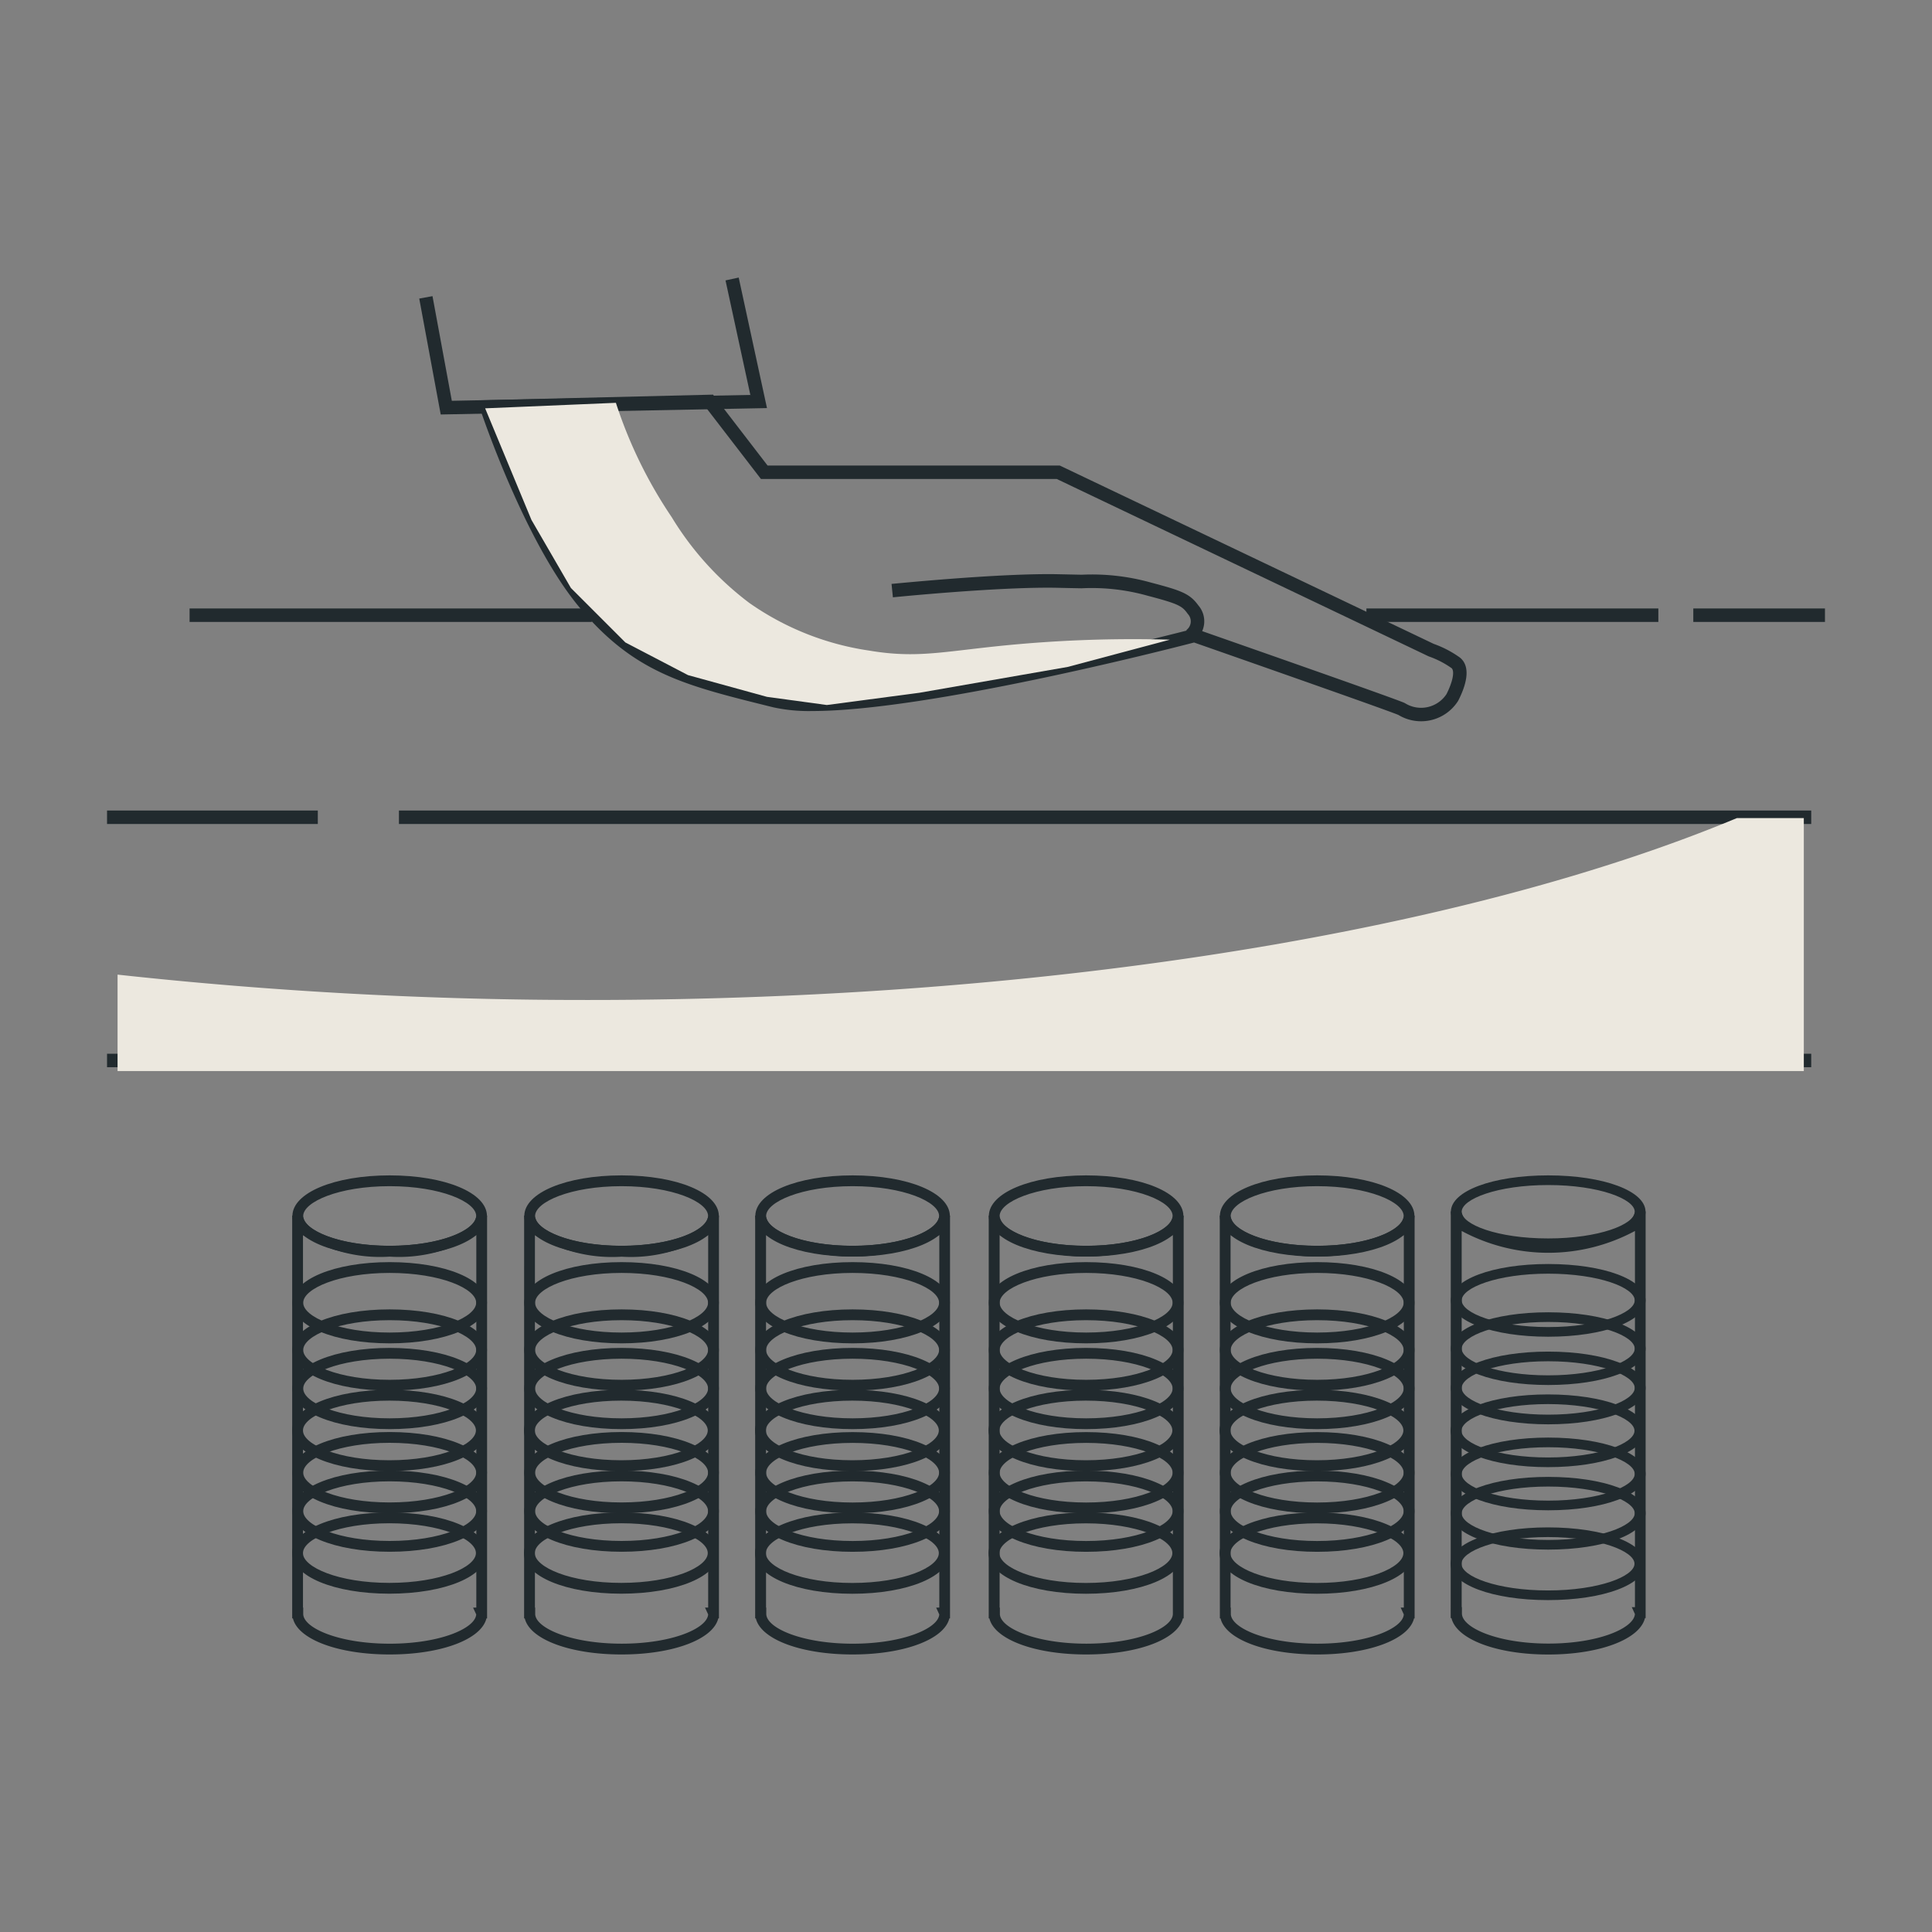 <svg id="Component_49_162" data-name="Component 49 – 162" xmlns="http://www.w3.org/2000/svg" width="80" height="80" viewBox="0 0 80 80">
  <rect x="0" y="0" width="80" height="80" fill="#808080" stroke="none"/>
  <rect id="Rectangle_3157" data-name="Rectangle 3157" width="80" height="80" fill="none"/>
  <g id="Group_2245" data-name="Group 2245" transform="translate(-52.068 -149.88)">
    <path id="Line_2111" data-name="Line 2111" d="M16.656.308H0V-.25H16.656Z" transform="translate(59.918 175.325)" fill="#212a2e"/>
    <path id="Line_2112" data-name="Line 2112" d="M5.452.308H0V-.25H5.452Z" transform="translate(122.184 175.325)" fill="#212a2e"/>
    <path id="Path_8941" data-name="Path 8941" d="M110.393,179.589a1.814,1.814,0,0,1-.937-.261c-.334-.149-5.2-1.858-8.462-3-1.089.283-11.056,2.837-15.81,2.837a6.911,6.911,0,0,1-1.608-.152l-.258-.064c-3.445-.857-5.524-1.374-7.78-4.083s-4.031-7.984-4.106-8.207l-.119-.358,9.763-.237L83.334,169h12.1l.057.027c.615.293,14.847,7.079,15.427,7.358a4.346,4.346,0,0,1,1.075.56l.017.013c.48.4.224,1.187-.075,1.773l-.014.024A1.812,1.812,0,0,1,110.393,179.589Zm-9.375-3.842.08.028c.848.3,8.3,2.9,8.616,3.058l.021.012a1.259,1.259,0,0,0,1.711-.38c.259-.511.345-.948.213-1.074a3.788,3.788,0,0,0-.939-.485l-.033-.014c-.169-.083-14.355-6.847-15.378-7.335H83.059l-2.253-2.928-8.719.212c.444,1.246,2.019,5.433,3.88,7.669,2.139,2.569,4.038,3.042,7.486,3.9l.258.064a6.383,6.383,0,0,0,1.473.136c4.854,0,15.643-2.812,15.751-2.84Z" transform="translate(0.518 0.157)" fill="#212a2e"/>
    <path id="Path_8942" data-name="Path 8942" d="M100.371,176l-.33-.451a.447.447,0,0,0,.069-.659l-.019-.024c-.225-.315-.38-.405-1.646-.737a8.538,8.538,0,0,0-2.745-.31c-.275-.005-.593-.011-.968-.02-2.379-.055-6.8.389-6.842.394l-.056-.556c.045,0,4.5-.453,6.911-.4l.965.02a9.03,9.03,0,0,1,2.876.328c1.264.331,1.6.459,1.951.941a1.006,1.006,0,0,1-.166,1.471Z" transform="translate(1.151 0.421)" fill="#212a2e"/>
    <path id="Path_8943" data-name="Path 8943" d="M69.877,167.043l-.889-4.8.549-.1.8,4.333,12.361-.243-1.028-4.742.546-.118,1.171,5.405Z" transform="translate(0.44 0)" fill="#212a2e"/>
    <path id="Path_8944" data-name="Path 8944" d="M77.014,166.372a18.83,18.83,0,0,0,2.311,4.735,12.668,12.668,0,0,0,3.213,3.551,11.538,11.538,0,0,0,4.961,1.973c2.31.389,3.37-.075,7.1-.338,2.255-.16,4.113-.148,5.355-.113l-4.232,1.128-6.14,1.07-3.833.507-2.48-.338-3.27-.9-2.593-1.353-2.255-2.255-1.635-2.821L71.6,166.6Z" transform="translate(0.557 0.188)" fill="#ece8df" style="mix-blend-mode: multiply;isolation: isolate"/>
    <path id="Path_8945" data-name="Path 8945" d="M124.562,182.924" transform="translate(2.505 0.798)" fill="#fff"/>
    <g id="Group_9829" data-name="Group 9829" transform="translate(112.136 198.55)">
      <path id="Ellipse_1650" data-name="Ellipse 1650" d="M3.83-.2c2.3,0,4.03.647,4.03,1.506S6.127,2.811,3.83,2.811-.2,2.164-.2,1.306,1.532-.2,3.83-.2Zm0,2.611c2.111,0,3.583-.583,3.583-1.106S5.941.2,3.83.2.247.783.247,1.306,1.718,2.411,3.83,2.411Z" transform="translate(0.2 14.776)" fill="#212a2e"/>
      <path id="Ellipse_1651" data-name="Ellipse 1651" d="M3.83-.2c2.3,0,4.03.647,4.03,1.506S6.127,2.811,3.83,2.811-.2,2.164-.2,1.306,1.532-.2,3.83-.2Zm0,2.611c2.111,0,3.583-.583,3.583-1.106S5.941.2,3.83.2.247.783.247,1.306,1.718,2.411,3.83,2.411Z" transform="translate(0.21 12.685)" fill="#212a2e"/>
      <path id="Ellipse_1652" data-name="Ellipse 1652" d="M3.83-.2c2.3,0,4.03.647,4.03,1.506S6.127,2.811,3.83,2.811-.2,2.164-.2,1.306,1.532-.2,3.83-.2Zm0,2.611c2.111,0,3.583-.583,3.583-1.106S5.941.2,3.83.2.247.783.247,1.306,1.718,2.411,3.83,2.411Z" transform="translate(0.21 11.057)" fill="#212a2e"/>
      <path id="Ellipse_1653" data-name="Ellipse 1653" d="M3.83-.2c2.3,0,4.03.647,4.03,1.506S6.127,2.811,3.83,2.811-.2,2.164-.2,1.306,1.532-.2,3.83-.2Zm0,2.611c2.111,0,3.583-.583,3.583-1.106S5.941.2,3.83.2.247.783.247,1.306,1.718,2.411,3.83,2.411Z" transform="translate(0.2 9.27)" fill="#212a2e"/>
      <path id="Ellipse_1654" data-name="Ellipse 1654" d="M3.83-.2c2.3,0,4.03.647,4.03,1.506S6.127,2.811,3.83,2.811-.2,2.164-.2,1.306,1.532-.2,3.83-.2Zm0,2.611c2.111,0,3.583-.583,3.583-1.106S5.941.2,3.83.2.247.783.247,1.306,1.718,2.411,3.83,2.411Z" transform="translate(0.21 7.497)" fill="#212a2e"/>
      <path id="Ellipse_1655" data-name="Ellipse 1655" d="M3.83-.2c2.3,0,4.03.647,4.03,1.506S6.127,2.811,3.83,2.811-.2,2.164-.2,1.306,1.532-.2,3.83-.2Zm0,2.611c2.111,0,3.583-.583,3.583-1.106S5.941.2,3.83.2.247.783.247,1.306,1.718,2.411,3.83,2.411Z" transform="translate(0.21 5.869)" fill="#212a2e"/>
      <path id="Ellipse_1656" data-name="Ellipse 1656" d="M3.83-.2c2.3,0,4.03.647,4.03,1.506S6.127,2.811,3.83,2.811-.2,2.164-.2,1.306,1.532-.2,3.83-.2Zm0,2.611c2.111,0,3.583-.583,3.583-1.106S5.941.2,3.83.2.247.783.247,1.306,1.718,2.411,3.83,2.411Z" transform="translate(0.21 3.87)" fill="#212a2e"/>
      <path id="Path_8946" data-name="Path 8946" d="M110.182,198.846h.427l.054.147c.2.549,1.585,1.117,3.553,1.117s3.35-.569,3.554-1.118l.054-.146h.426l0,16.841h-.028c-.21.872-1.862,1.509-4.006,1.509s-3.8-.636-4.006-1.509h-.032Zm7.626,16.39,0-15.578a7.577,7.577,0,0,1-7.175,0v15.576h.01v.261c0,.59,1.471,1.248,3.582,1.248,2.083,0,3.543-.64,3.581-1.224l-.13-.285Z" transform="translate(-110.176 -197.356)" fill="#212a2e"/>
      <path id="Ellipse_1657" data-name="Ellipse 1657" d="M3.83-.2c2.3,0,4.03.647,4.03,1.506S6.127,2.811,3.83,2.811-.2,2.164-.2,1.306,1.532-.2,3.83-.2Zm0,2.611c2.111,0,3.583-.583,3.583-1.106S5.941.2,3.83.2.247.783.247,1.306,1.718,2.411,3.83,2.411Z" transform="translate(0.21 0.2)" fill="#212a2e"/>
    </g>
    <path id="Ellipse_1658" data-name="Ellipse 1658" d="M3.828-.2c2.3,0,4.028.723,4.028,1.682S6.125,3.163,3.828,3.163-.2,2.44-.2,1.482,1.532-.2,3.828-.2Zm0,2.916c2.111,0,3.582-.651,3.582-1.235S5.939.247,3.828.247.247.9.247,1.482,1.718,2.716,3.828,2.716Z" transform="translate(102.769 212.711)" fill="#212a2e"/>
    <path id="Ellipse_1659" data-name="Ellipse 1659" d="M3.828-.2c2.3,0,4.028.723,4.028,1.682S6.125,3.163,3.828,3.163-.2,2.44-.2,1.482,1.532-.2,3.828-.2Zm0,2.916c2.111,0,3.582-.651,3.582-1.235S5.939.247,3.828.247.247.9.247,1.482,1.718,2.716,3.828,2.716Z" transform="translate(102.781 210.974)" fill="#212a2e"/>
    <path id="Ellipse_1660" data-name="Ellipse 1660" d="M3.828-.2c2.3,0,4.028.723,4.028,1.682S6.125,3.163,3.828,3.163-.2,2.44-.2,1.482,1.532-.2,3.828-.2Zm0,2.916c2.111,0,3.582-.651,3.582-1.235S5.939.247,3.828.247.247.9.247,1.482,1.718,2.716,3.828,2.716Z" transform="translate(102.781 209.38)" fill="#212a2e"/>
    <path id="Ellipse_1661" data-name="Ellipse 1661" d="M3.828-.2c2.3,0,4.028.723,4.028,1.682S6.125,3.163,3.828,3.163-.2,2.44-.2,1.482,1.532-.2,3.828-.2Zm0,2.916c2.111,0,3.582-.651,3.582-1.235S5.939.247,3.828.247.247.9.247,1.482,1.718,2.716,3.828,2.716Z" transform="translate(102.769 207.63)" fill="#212a2e"/>
    <path id="Ellipse_1662" data-name="Ellipse 1662" d="M3.828-.2c2.3,0,4.028.723,4.028,1.682S6.125,3.163,3.828,3.163-.2,2.44-.2,1.482,1.532-.2,3.828-.2Zm0,2.916c2.111,0,3.582-.651,3.582-1.235S5.939.247,3.828.247.247.9.247,1.482,1.718,2.716,3.828,2.716Z" transform="translate(102.781 205.894)" fill="#212a2e"/>
    <path id="Ellipse_1663" data-name="Ellipse 1663" d="M3.828-.2c2.3,0,4.028.723,4.028,1.682S6.125,3.163,3.828,3.163-.2,2.44-.2,1.482,1.532-.2,3.828-.2Zm0,2.916c2.111,0,3.582-.651,3.582-1.235S5.939.247,3.828.247.247.9.247,1.482,1.718,2.716,3.828,2.716Z" transform="translate(102.781 204.299)" fill="#212a2e"/>
    <path id="Ellipse_1664" data-name="Ellipse 1664" d="M3.828-.2c2.3,0,4.028.723,4.028,1.682S6.125,3.163,3.828,3.163-.2,2.44-.2,1.482,1.532-.2,3.828-.2Zm0,2.916c2.111,0,3.582-.651,3.582-1.235S5.939.247,3.828.247.247.9.247,1.482,1.718,2.716,3.828,2.716Z" transform="translate(102.781 202.342)" fill="#212a2e"/>
    <path id="Path_8947" data-name="Path 8947" d="M100.956,198.846h.427l.054.146c.2.544,1.585,1.107,3.553,1.107s3.349-.563,3.554-1.108l.054-.145h.426v16.681H109c-.21.864-1.862,1.494-4.006,1.494s-3.8-.63-4.006-1.494h-.028Zm7.621,16.234V199.65a7.64,7.64,0,0,1-7.174,0V215.08h.011v.223a.281.281,0,0,1,0,.051c.027.58,1.49,1.22,3.581,1.22s3.543-.634,3.581-1.212l-.129-.282Z" transform="translate(1.62 1.367)" fill="#212a2e"/>
    <path id="Ellipse_1665" data-name="Ellipse 1665" d="M3.828-.2c2.3,0,4.028.723,4.028,1.682S6.125,3.163,3.828,3.163-.2,2.44-.2,1.482,1.532-.2,3.828-.2Zm0,2.916c2.111,0,3.582-.651,3.582-1.235S5.939.247,3.828.247.247.9.247,1.482,1.718,2.716,3.828,2.716Z" transform="translate(102.781 198.75)" fill="#212a2e"/>
    <path id="Ellipse_1666" data-name="Ellipse 1666" d="M3.828-.2c2.3,0,4.028.723,4.028,1.682S6.125,3.163,3.828,3.163-.2,2.44-.2,1.482,1.532-.2,3.828-.2Zm0,2.916c2.111,0,3.582-.651,3.582-1.235S5.939.247,3.828.247.247.9.247,1.482,1.718,2.716,3.828,2.716Z" transform="translate(93.203 212.711)" fill="#212a2e"/>
    <path id="Ellipse_1667" data-name="Ellipse 1667" d="M3.828-.2c2.3,0,4.028.723,4.028,1.682S6.125,3.163,3.828,3.163-.2,2.44-.2,1.482,1.532-.2,3.828-.2Zm0,2.916c2.111,0,3.582-.651,3.582-1.235S5.939.247,3.828.247.247.9.247,1.482,1.718,2.716,3.828,2.716Z" transform="translate(93.214 210.974)" fill="#212a2e"/>
    <path id="Ellipse_1668" data-name="Ellipse 1668" d="M3.828-.2c2.3,0,4.028.723,4.028,1.682S6.125,3.163,3.828,3.163-.2,2.44-.2,1.482,1.532-.2,3.828-.2Zm0,2.916c2.111,0,3.582-.651,3.582-1.235S5.939.247,3.828.247.247.9.247,1.482,1.718,2.716,3.828,2.716Z" transform="translate(93.214 209.38)" fill="#212a2e"/>
    <path id="Ellipse_1669" data-name="Ellipse 1669" d="M3.828-.2c2.3,0,4.028.723,4.028,1.682S6.125,3.163,3.828,3.163-.2,2.44-.2,1.482,1.532-.2,3.828-.2Zm0,2.916c2.111,0,3.582-.651,3.582-1.235S5.939.247,3.828.247.247.9.247,1.482,1.718,2.716,3.828,2.716Z" transform="translate(93.203 207.63)" fill="#212a2e"/>
    <path id="Ellipse_1670" data-name="Ellipse 1670" d="M3.828-.2c2.3,0,4.028.723,4.028,1.682S6.125,3.163,3.828,3.163-.2,2.44-.2,1.482,1.532-.2,3.828-.2Zm0,2.916c2.111,0,3.582-.651,3.582-1.235S5.939.247,3.828.247.247.9.247,1.482,1.718,2.716,3.828,2.716Z" transform="translate(93.214 205.894)" fill="#212a2e"/>
    <path id="Ellipse_1671" data-name="Ellipse 1671" d="M3.828-.2c2.3,0,4.028.723,4.028,1.682S6.125,3.163,3.828,3.163-.2,2.44-.2,1.482,1.532-.2,3.828-.2Zm0,2.916c2.111,0,3.582-.651,3.582-1.235S5.939.247,3.828.247.247.9.247,1.482,1.718,2.716,3.828,2.716Z" transform="translate(93.214 204.299)" fill="#212a2e"/>
    <path id="Ellipse_1672" data-name="Ellipse 1672" d="M3.828-.2c2.3,0,4.028.723,4.028,1.682S6.125,3.163,3.828,3.163-.2,2.44-.2,1.482,1.532-.2,3.828-.2Zm0,2.916c2.111,0,3.582-.651,3.582-1.235S5.939.247,3.828.247.247.9.247,1.482,1.718,2.716,3.828,2.716Z" transform="translate(93.214 202.342)" fill="#212a2e"/>
    <path id="Path_8948" data-name="Path 8948" d="M91.728,198.846h.427l.054.146c.2.544,1.585,1.107,3.553,1.107s3.349-.563,3.554-1.108l.054-.145H99.8l0,16.681h-.032c-.21.864-1.862,1.494-4.006,1.494s-3.8-.63-4.006-1.494h-.028Zm7.625,16.234,0-15.43a7.64,7.64,0,0,1-7.174,0V215.08h.011v.223a.282.282,0,0,1,0,.051c.027.58,1.49,1.22,3.581,1.22,2.111,0,3.582-.651,3.582-1.236v-.259Z" transform="translate(1.281 1.367)" fill="#212a2e"/>
    <path id="Ellipse_1673" data-name="Ellipse 1673" d="M3.828-.2c2.3,0,4.028.723,4.028,1.682S6.125,3.163,3.828,3.163-.2,2.44-.2,1.482,1.532-.2,3.828-.2Zm0,2.916c2.111,0,3.582-.651,3.582-1.235S5.939.247,3.828.247.247.9.247,1.482,1.718,2.716,3.828,2.716Z" transform="translate(93.214 198.75)" fill="#212a2e"/>
    <path id="Ellipse_1674" data-name="Ellipse 1674" d="M3.828-.2c2.3,0,4.028.723,4.028,1.682S6.125,3.163,3.828,3.163-.2,2.44-.2,1.482,1.532-.2,3.828-.2Zm0,2.916c2.111,0,3.582-.651,3.582-1.235S5.939.247,3.828.247.247.9.247,1.482,1.718,2.716,3.828,2.716Z" transform="translate(83.533 212.711)" fill="#212a2e"/>
    <path id="Ellipse_1675" data-name="Ellipse 1675" d="M3.828-.2c2.3,0,4.028.723,4.028,1.682S6.125,3.163,3.828,3.163-.2,2.44-.2,1.482,1.532-.2,3.828-.2Zm0,2.916c2.111,0,3.582-.651,3.582-1.235S5.939.247,3.828.247.247.9.247,1.482,1.718,2.716,3.828,2.716Z" transform="translate(83.544 210.974)" fill="#212a2e"/>
    <path id="Ellipse_1676" data-name="Ellipse 1676" d="M3.828-.2c2.3,0,4.028.723,4.028,1.682S6.125,3.163,3.828,3.163-.2,2.44-.2,1.482,1.532-.2,3.828-.2Zm0,2.916c2.111,0,3.582-.651,3.582-1.235S5.939.247,3.828.247.247.9.247,1.482,1.718,2.716,3.828,2.716Z" transform="translate(83.544 209.38)" fill="#212a2e"/>
    <path id="Ellipse_1677" data-name="Ellipse 1677" d="M3.828-.2c2.3,0,4.028.723,4.028,1.682S6.125,3.163,3.828,3.163-.2,2.44-.2,1.482,1.532-.2,3.828-.2Zm0,2.916c2.111,0,3.582-.651,3.582-1.235S5.939.247,3.828.247.247.9.247,1.482,1.718,2.716,3.828,2.716Z" transform="translate(83.533 207.63)" fill="#212a2e"/>
    <path id="Ellipse_1678" data-name="Ellipse 1678" d="M3.828-.2c2.3,0,4.028.723,4.028,1.682S6.125,3.163,3.828,3.163-.2,2.44-.2,1.482,1.532-.2,3.828-.2Zm0,2.916c2.111,0,3.582-.651,3.582-1.235S5.939.247,3.828.247.247.9.247,1.482,1.718,2.716,3.828,2.716Z" transform="translate(83.544 205.894)" fill="#212a2e"/>
    <path id="Ellipse_1679" data-name="Ellipse 1679" d="M3.828-.2c2.3,0,4.028.723,4.028,1.682S6.125,3.163,3.828,3.163-.2,2.44-.2,1.482,1.532-.2,3.828-.2Zm0,2.916c2.111,0,3.582-.651,3.582-1.235S5.939.247,3.828.247.247.9.247,1.482,1.718,2.716,3.828,2.716Z" transform="translate(83.544 204.299)" fill="#212a2e"/>
    <path id="Ellipse_1680" data-name="Ellipse 1680" d="M3.828-.2c2.3,0,4.028.723,4.028,1.682S6.125,3.163,3.828,3.163-.2,2.44-.2,1.482,1.532-.2,3.828-.2Zm0,2.916c2.111,0,3.582-.651,3.582-1.235S5.939.247,3.828.247.247.9.247,1.482,1.718,2.716,3.828,2.716Z" transform="translate(83.544 202.342)" fill="#212a2e"/>
    <path id="Path_8949" data-name="Path 8949" d="M82.4,198.846h.427l.054.146c.2.544,1.585,1.107,3.553,1.107s3.349-.563,3.554-1.108l.054-.145h.426l0,16.681h-.028c-.21.864-1.862,1.494-4.006,1.494s-3.8-.63-4.006-1.494H82.4Zm7.625,16.234,0-15.43a7.639,7.639,0,0,1-7.175,0V215.08h.01v.259c0,.585,1.471,1.236,3.582,1.236,2.083,0,3.543-.634,3.581-1.212l-.129-.282Z" transform="translate(0.938 1.367)" fill="#212a2e"/>
    <path id="Ellipse_1681" data-name="Ellipse 1681" d="M3.828-.2c2.3,0,4.028.723,4.028,1.682S6.125,3.163,3.828,3.163-.2,2.44-.2,1.482,1.532-.2,3.828-.2Zm0,2.916c2.111,0,3.582-.651,3.582-1.235S5.939.247,3.828.247.247.9.247,1.482,1.718,2.716,3.828,2.716Z" transform="translate(83.544 198.75)" fill="#212a2e"/>
    <path id="Ellipse_1682" data-name="Ellipse 1682" d="M3.828-.2c2.3,0,4.028.723,4.028,1.682S6.125,3.163,3.828,3.163-.2,2.44-.2,1.482,1.532-.2,3.828-.2Zm0,2.916c2.111,0,3.582-.651,3.582-1.235S5.939.247,3.828.247.247.9.247,1.482,1.718,2.716,3.828,2.716Z" transform="translate(73.965 212.708)" fill="#212a2e"/>
    <path id="Ellipse_1683" data-name="Ellipse 1683" d="M3.828-.2c2.3,0,4.028.723,4.028,1.682S6.125,3.163,3.828,3.163-.2,2.44-.2,1.482,1.532-.2,3.828-.2Zm0,2.916c2.111,0,3.582-.651,3.582-1.235S5.939.247,3.828.247.247.9.247,1.482,1.718,2.716,3.828,2.716Z" transform="translate(73.978 210.972)" fill="#212a2e"/>
    <path id="Ellipse_1684" data-name="Ellipse 1684" d="M3.828-.2c2.3,0,4.028.723,4.028,1.682S6.125,3.163,3.828,3.163-.2,2.44-.2,1.482,1.532-.2,3.828-.2Zm0,2.916c2.111,0,3.582-.651,3.582-1.235S5.939.247,3.828.247.247.9.247,1.482,1.718,2.716,3.828,2.716Z" transform="translate(73.978 209.377)" fill="#212a2e"/>
    <path id="Ellipse_1685" data-name="Ellipse 1685" d="M3.828-.2c2.3,0,4.028.723,4.028,1.682S6.125,3.163,3.828,3.163-.2,2.44-.2,1.482,1.532-.2,3.828-.2Zm0,2.916c2.111,0,3.582-.651,3.582-1.235S5.939.247,3.828.247.247.9.247,1.482,1.718,2.716,3.828,2.716Z" transform="translate(73.965 207.63)" fill="#212a2e"/>
    <path id="Ellipse_1686" data-name="Ellipse 1686" d="M3.828-.2c2.3,0,4.028.723,4.028,1.682S6.125,3.163,3.828,3.163-.2,2.44-.2,1.482,1.532-.2,3.828-.2Zm0,2.916c2.111,0,3.582-.651,3.582-1.235S5.939.247,3.828.247.247.9.247,1.482,1.718,2.716,3.828,2.716Z" transform="translate(73.978 205.894)" fill="#212a2e"/>
    <path id="Ellipse_1687" data-name="Ellipse 1687" d="M3.828-.2c2.3,0,4.028.723,4.028,1.682S6.125,3.163,3.828,3.163-.2,2.44-.2,1.482,1.532-.2,3.828-.2Zm0,2.916c2.111,0,3.582-.651,3.582-1.235S5.939.247,3.828.247.247.9.247,1.482,1.718,2.716,3.828,2.716Z" transform="translate(73.978 204.299)" fill="#212a2e"/>
    <path id="Ellipse_1688" data-name="Ellipse 1688" d="M3.828-.2c2.3,0,4.028.723,4.028,1.682S6.125,3.163,3.828,3.163-.2,2.44-.2,1.482,1.532-.2,3.828-.2Zm0,2.916c2.111,0,3.582-.651,3.582-1.235S5.939.247,3.828.247.247.9.247,1.482,1.718,2.716,3.828,2.716Z" transform="translate(73.978 202.342)" fill="#212a2e"/>
    <path id="Path_8950" data-name="Path 8950" d="M73.174,198.846H73.6l.054.146c.2.544,1.585,1.107,3.553,1.107s3.349-.563,3.554-1.108l.054-.145h.426v16.681h-.028c-.21.864-1.862,1.494-4.006,1.494s-3.8-.63-4.006-1.494h-.028Zm7.621,16.234V199.65a6.056,6.056,0,0,1-3.587.9,6.058,6.058,0,0,1-3.587-.894V215.08h.011v.223a.282.282,0,0,1,0,.051c.027.58,1.49,1.22,3.581,1.22s3.542-.634,3.581-1.212l-.13-.282Z" transform="translate(0.597 1.367)" fill="#212a2e"/>
    <path id="Ellipse_1689" data-name="Ellipse 1689" d="M3.828-.2c2.3,0,4.028.723,4.028,1.682S6.125,3.163,3.828,3.163-.2,2.44-.2,1.482,1.532-.2,3.828-.2Zm0,2.916c2.111,0,3.582-.651,3.582-1.235S5.939.247,3.828.247.247.9.247,1.482,1.718,2.716,3.828,2.716Z" transform="translate(73.978 198.75)" fill="#212a2e"/>
    <path id="Ellipse_1690" data-name="Ellipse 1690" d="M3.828-.2c2.3,0,4.028.723,4.028,1.682S6.125,3.163,3.828,3.163-.2,2.44-.2,1.482,1.532-.2,3.828-.2Zm0,2.916c2.111,0,3.582-.651,3.582-1.235S5.939.247,3.828.247.247.9.247,1.482,1.718,2.716,3.828,2.716Z" transform="translate(64.365 212.708)" fill="#212a2e"/>
    <path id="Ellipse_1691" data-name="Ellipse 1691" d="M3.828-.2c2.3,0,4.028.723,4.028,1.682S6.125,3.163,3.828,3.163-.2,2.44-.2,1.482,1.532-.2,3.828-.2Zm0,2.916c2.111,0,3.582-.651,3.582-1.235S5.939.247,3.828.247.247.9.247,1.482,1.718,2.716,3.828,2.716Z" transform="translate(64.376 210.972)" fill="#212a2e"/>
    <path id="Ellipse_1692" data-name="Ellipse 1692" d="M3.828-.2c2.3,0,4.028.723,4.028,1.682S6.125,3.163,3.828,3.163-.2,2.44-.2,1.482,1.532-.2,3.828-.2Zm0,2.916c2.111,0,3.582-.651,3.582-1.235S5.939.247,3.828.247.247.9.247,1.482,1.718,2.716,3.828,2.716Z" transform="translate(64.376 209.377)" fill="#212a2e"/>
    <path id="Ellipse_1693" data-name="Ellipse 1693" d="M3.828-.2c2.3,0,4.028.723,4.028,1.682S6.125,3.163,3.828,3.163-.2,2.44-.2,1.482,1.532-.2,3.828-.2Zm0,2.916c2.111,0,3.582-.651,3.582-1.235S5.939.247,3.828.247.247.9.247,1.482,1.718,2.716,3.828,2.716Z" transform="translate(64.365 207.63)" fill="#212a2e"/>
    <path id="Ellipse_1694" data-name="Ellipse 1694" d="M3.828-.2c2.3,0,4.028.723,4.028,1.682S6.125,3.163,3.828,3.163-.2,2.44-.2,1.482,1.532-.2,3.828-.2Zm0,2.916c2.111,0,3.582-.651,3.582-1.235S5.939.247,3.828.247.247.9.247,1.482,1.718,2.716,3.828,2.716Z" transform="translate(64.376 205.894)" fill="#212a2e"/>
    <path id="Ellipse_1695" data-name="Ellipse 1695" d="M3.828-.2c2.3,0,4.028.723,4.028,1.682S6.125,3.163,3.828,3.163-.2,2.44-.2,1.482,1.532-.2,3.828-.2Zm0,2.916c2.111,0,3.582-.651,3.582-1.235S5.939.247,3.828.247.247.9.247,1.482,1.718,2.716,3.828,2.716Z" transform="translate(64.376 204.299)" fill="#212a2e"/>
    <path id="Ellipse_1696" data-name="Ellipse 1696" d="M3.828-.2c2.3,0,4.028.723,4.028,1.682S6.125,3.163,3.828,3.163-.2,2.44-.2,1.482,1.532-.2,3.828-.2Zm0,2.916c2.111,0,3.582-.651,3.582-1.235S5.939.247,3.828.247.247.9.247,1.482,1.718,2.716,3.828,2.716Z" transform="translate(64.376 202.342)" fill="#212a2e"/>
    <path id="Path_8951" data-name="Path 8951" d="M63.91,198.846h.426l.054.146c.2.544,1.586,1.107,3.554,1.107s3.349-.563,3.554-1.108l.054-.145h.428v16.681h-.027c-.21.864-1.862,1.494-4.006,1.494s-3.8-.63-4.006-1.494H63.91Zm7.624,16.234V199.648a6.047,6.047,0,0,1-3.59.9,6.062,6.062,0,0,1-3.587-.893V215.08h.01v.259c0,.585,1.471,1.236,3.582,1.236,2.083,0,3.542-.634,3.581-1.212l-.13-.282Z" transform="translate(0.257 1.367)" fill="#212a2e"/>
    <path id="Ellipse_1697" data-name="Ellipse 1697" d="M3.828-.2c2.3,0,4.028.723,4.028,1.682S6.125,3.163,3.828,3.163-.2,2.44-.2,1.482,1.532-.2,3.828-.2Zm0,2.916c2.111,0,3.582-.651,3.582-1.235S5.939.247,3.828.247.247.9.247,1.482,1.718,2.716,3.828,2.716Z" transform="translate(64.376 198.75)" fill="#212a2e"/>
    <path id="Line_2113" data-name="Line 2113" d="M8.728.308H0V-.25H8.728Z" transform="translate(56.5 183.692)" fill="#212a2e"/>
    <path id="Line_2114" data-name="Line 2114" d="M58.48.308H0V-.25H58.48Z" transform="translate(68.587 183.692)" fill="#212a2e"/>
    <path id="Line_2115" data-name="Line 2115" d="M2.618.308H0V-.25H2.618Z" transform="translate(124.449 193.763)" fill="#212a2e"/>
    <path id="Line_2116" data-name="Line 2116" d="M5.237.308H0V-.25H5.237Z" transform="translate(116.726 193.763)" fill="#212a2e"/>
    <path id="Line_2117" data-name="Line 2117" d="M30.549.308H0V-.25H30.549Z" transform="translate(83.558 193.763)" fill="#212a2e"/>
    <path id="Line_2118" data-name="Line 2118" d="M24.439.308H0V-.25H24.439Z" transform="translate(56.5 193.763)" fill="#212a2e"/>
    <path id="Path_8952" data-name="Path 8952" d="M76.436,190.489a178.212,178.212,0,0,1-19.515-1.05v3.993h69.824V182.958h-2.773C113,187.534,95.8,190.489,76.436,190.489Z" transform="translate(0.015 0.798)" fill="#ece8df" style="mix-blend-mode: multiply;isolation: isolate"/>
    <path id="Line_2119" data-name="Line 2119" d="M12.089.308H0V-.25H12.089Z" transform="translate(108.648 175.325)" fill="#212a2e"/>
  </g>
</svg>
